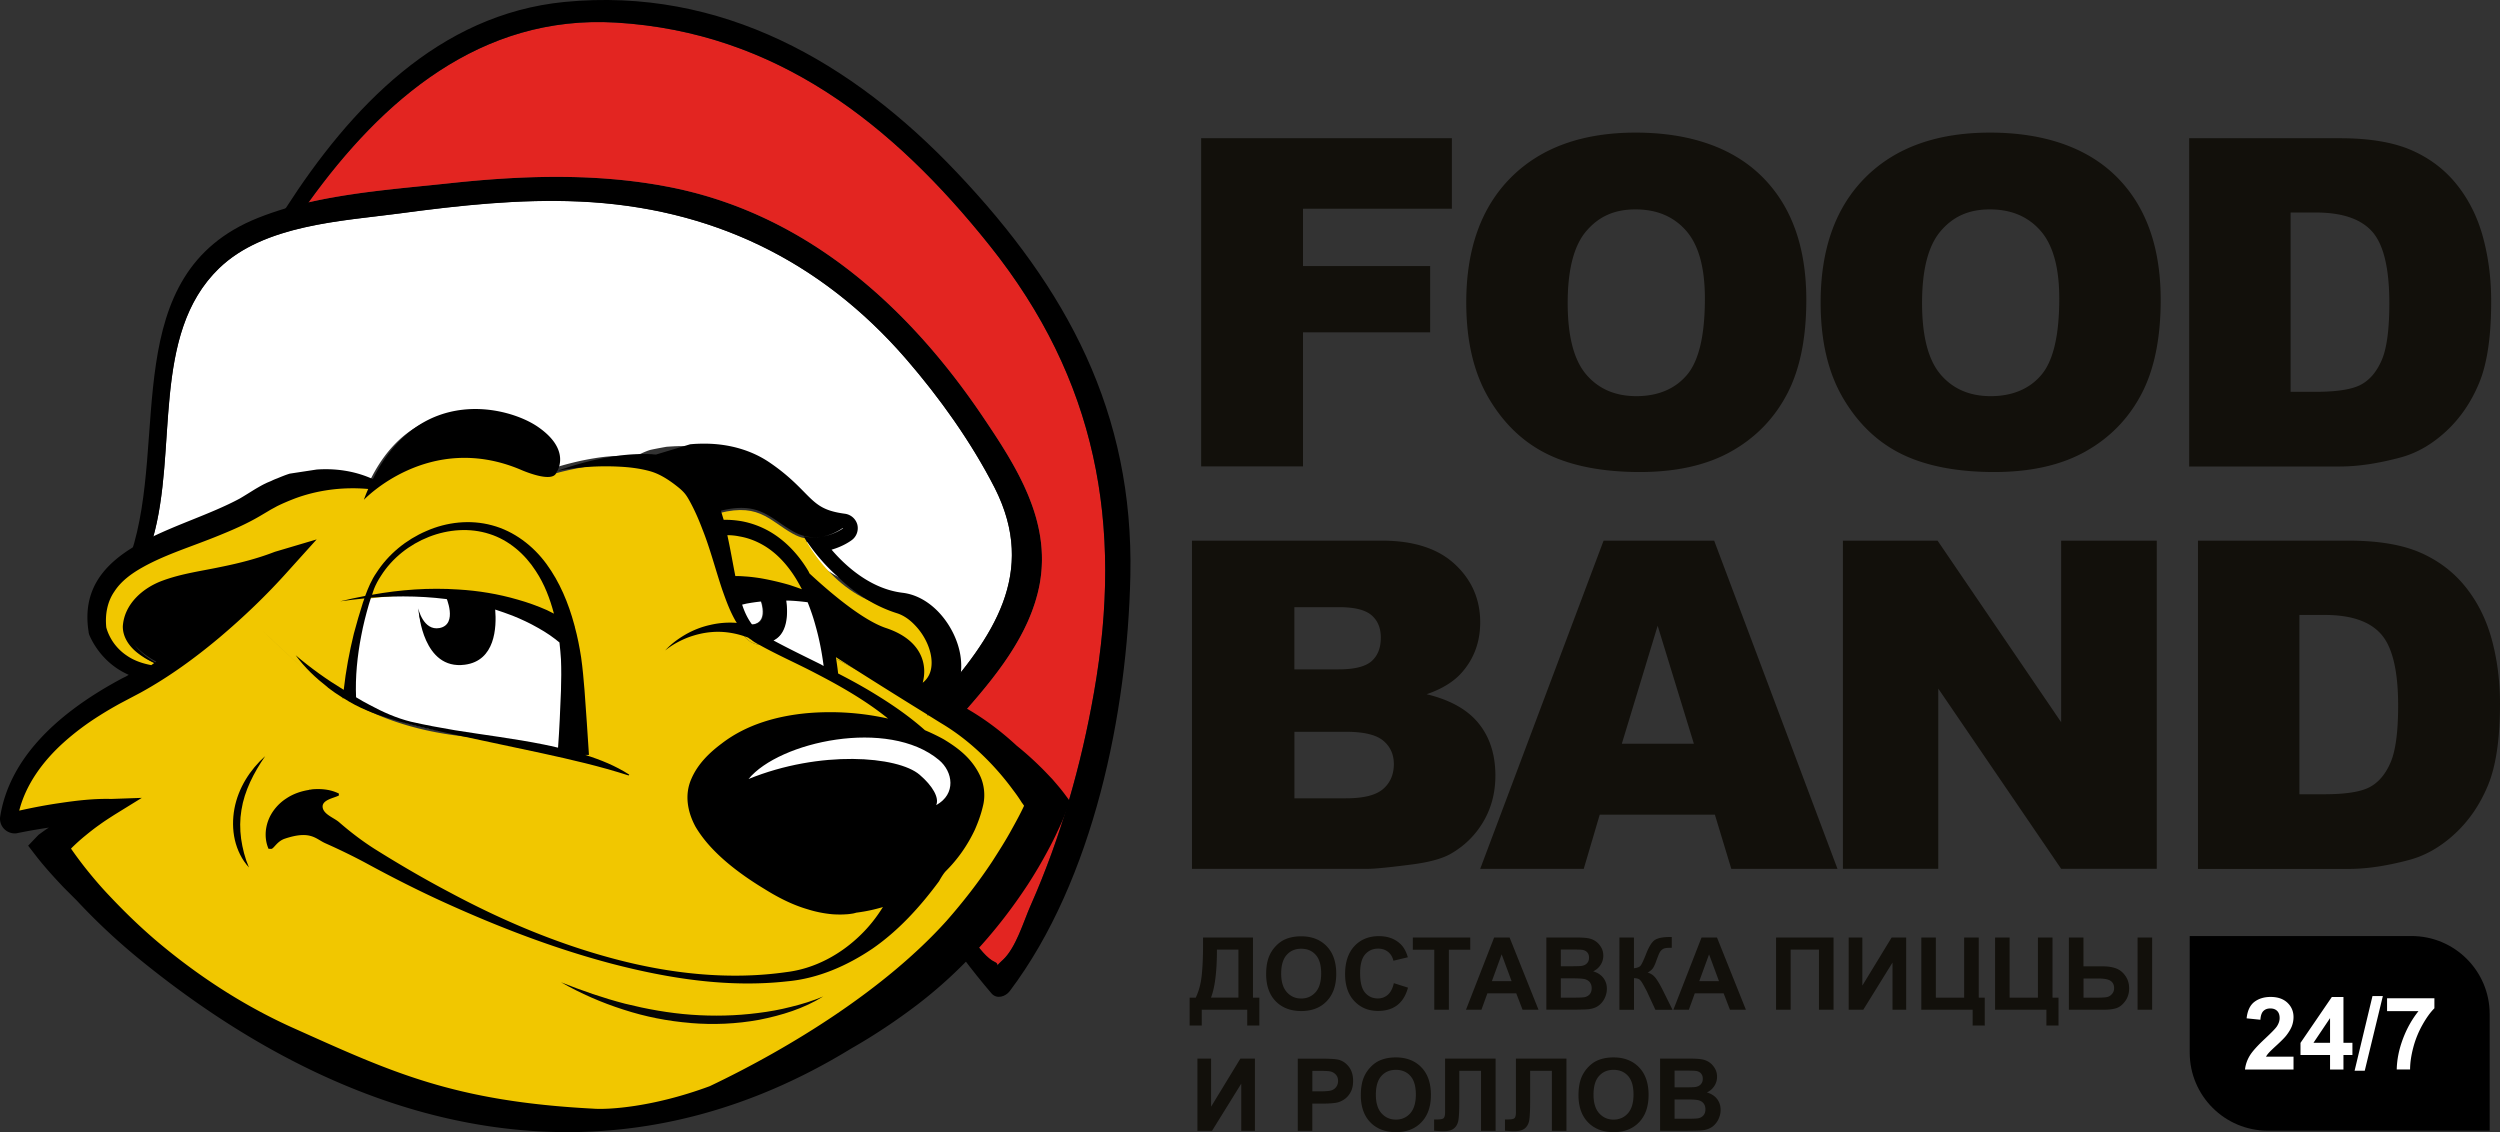 <?xml version="1.0" encoding="UTF-8"?> <svg xmlns="http://www.w3.org/2000/svg" data-name="Layer 1" id="Layer_1" viewBox="0 0 462.64 209.5"><rect x="0" y="0" width="462.64" height="209.5" fill="#333333" stroke="none"/><defs><style>.cls-1,.cls-2{fill:#fff}.cls-2,.cls-4,.cls-5{fill-rule:evenodd}.cls-4{fill:#f1c700}.cls-6{fill:#12100b}</style></defs><path class="cls-6" d="M222.28 25.58h46.4v13.05h-27.55v10.61h23.53V61.5h-23.53v24.81h-18.85V25.58ZM271.34 55.99c0-9.91 2.76-17.63 8.29-23.16 5.52-5.52 13.21-8.29 23.07-8.29s17.9 2.71 23.37 8.14c5.47 5.43 8.2 13.03 8.2 22.81 0 7.1-1.19 12.92-3.58 17.46-2.39 4.54-5.84 8.08-10.36 10.61-4.52 2.53-10.14 3.79-16.88 3.79s-12.52-1.09-17.01-3.27c-4.49-2.18-8.13-5.63-10.92-10.36-2.79-4.72-4.18-10.63-4.18-17.73Zm18.77.08c0 6.13 1.14 10.54 3.42 13.22 2.28 2.68 5.38 4.02 9.3 4.02s7.15-1.31 9.36-3.94c2.21-2.62 3.31-7.33 3.31-14.13 0-5.72-1.15-9.89-3.46-12.53-2.31-2.64-5.43-3.96-9.38-3.96s-6.82 1.34-9.11 4.02c-2.29 2.68-3.44 7.11-3.44 13.3ZM336.92 55.99c0-9.91 2.76-17.63 8.29-23.16 5.52-5.52 13.21-8.29 23.07-8.29s17.9 2.71 23.37 8.14c5.47 5.43 8.2 13.03 8.2 22.81 0 7.1-1.19 12.92-3.58 17.46-2.39 4.54-5.84 8.08-10.36 10.61-4.52 2.53-10.14 3.79-16.88 3.79s-12.52-1.09-17.01-3.27c-4.49-2.18-8.13-5.63-10.92-10.36-2.79-4.72-4.18-10.63-4.18-17.73Zm18.77.08c0 6.13 1.14 10.54 3.42 13.22 2.28 2.68 5.38 4.02 9.3 4.02s7.15-1.31 9.36-3.94c2.21-2.62 3.31-7.33 3.31-14.13 0-5.72-1.15-9.89-3.46-12.53-2.31-2.64-5.43-3.96-9.38-3.96s-6.82 1.34-9.11 4.02c-2.29 2.68-3.44 7.11-3.44 13.3ZM405.12 25.58H433c5.5 0 9.94.75 13.32 2.24 3.38 1.49 6.18 3.63 8.39 6.42 2.21 2.79 3.81 6.03 4.81 9.74.99 3.7 1.49 7.62 1.49 11.77 0 6.49-.74 11.52-2.22 15.1-1.48 3.58-3.53 6.57-6.15 8.99-2.62 2.42-5.44 4.03-8.45 4.83-4.12 1.1-7.84 1.66-11.19 1.66h-27.88V25.58Zm18.77 13.75v33.18h4.6c3.92 0 6.71-.43 8.37-1.3 1.66-.87 2.95-2.39 3.89-4.56.94-2.17 1.41-5.68 1.41-10.54 0-6.43-1.05-10.84-3.15-13.22-2.1-2.38-5.58-3.56-10.44-3.56h-4.68ZM220.61 100.05h35.13c5.86 0 10.35 1.45 13.48 4.35 3.13 2.9 4.7 6.49 4.7 10.77 0 3.59-1.12 6.67-3.36 9.24-1.49 1.71-3.67 3.07-6.55 4.06 4.36 1.05 7.57 2.85 9.63 5.41 2.06 2.55 3.09 5.77 3.09 9.63 0 3.15-.73 5.98-2.2 8.49-1.46 2.51-3.47 4.5-6.01 5.97-1.57.91-3.95 1.57-7.13 1.99-4.23.55-7.03.83-8.41.83h-32.4v-60.73Zm18.93 23.82h8.16c2.93 0 4.96-.5 6.11-1.51 1.15-1.01 1.72-2.46 1.72-4.37 0-1.77-.57-3.15-1.72-4.14-1.15-.99-3.14-1.49-5.99-1.49h-8.29v11.52Zm0 23.86h9.57c3.23 0 5.51-.57 6.84-1.72s1.99-2.69 1.99-4.62c0-1.79-.66-3.24-1.97-4.33-1.31-1.09-3.61-1.64-6.9-1.64h-9.53v12.3ZM317.35 150.76h-21.31l-2.96 10.03h-19.16l22.83-60.73h20.47l22.82 60.73h-19.65l-3.04-10.03Zm-3.89-13.13-6.7-21.83-6.63 21.83h13.34ZM341.04 100.05h17.52l22.87 33.6v-33.6h17.69v60.73h-17.69l-22.74-33.35v33.35h-17.65v-60.73ZM406.75 100.05h27.88c5.5 0 9.94.75 13.32 2.24 3.38 1.49 6.18 3.63 8.39 6.42 2.21 2.79 3.81 6.03 4.81 9.74.99 3.7 1.49 7.62 1.49 11.77 0 6.49-.74 11.52-2.22 15.1-1.48 3.58-3.53 6.57-6.15 8.99-2.62 2.42-5.44 4.03-8.45 4.83-4.12 1.1-7.84 1.66-11.19 1.66h-27.88v-60.73Zm18.77 13.75v33.18h4.6c3.92 0 6.71-.43 8.37-1.3 1.66-.87 2.95-2.39 3.89-4.56.94-2.17 1.41-5.68 1.41-10.54 0-6.43-1.05-10.84-3.15-13.22-2.1-2.38-5.58-3.56-10.44-3.56h-4.68ZM222.63 173.49h9.24v11.13h1.18v5.16h-2.24v-2.92h-8.42v2.92h-2.24v-5.16h1.13c.55-1.14.92-2.47 1.09-3.98s.26-3.42.26-5.73v-1.41Zm2.57 2.24c0 4.06-.37 7.02-1.1 8.88h5.08v-8.88h-3.98ZM234.31 180.26c0-1.36.2-2.51.61-3.43.3-.68.72-1.29 1.25-1.83s1.1-.94 1.73-1.2c.83-.35 1.79-.53 2.88-.53 1.97 0 3.55.61 4.73 1.83 1.18 1.22 1.77 2.92 1.77 5.1s-.59 3.85-1.76 5.07c-1.17 1.22-2.74 1.83-4.71 1.83s-3.57-.61-4.74-1.82-1.76-2.88-1.76-5.01Zm2.78-.09c0 1.51.35 2.66 1.05 3.44.7.78 1.59 1.17 2.66 1.17s1.96-.39 2.65-1.16c.69-.78 1.04-1.94 1.04-3.49s-.34-2.68-1.01-3.43c-.67-.75-1.56-1.13-2.68-1.13s-2.01.38-2.69 1.14c-.68.76-1.02 1.91-1.02 3.45ZM257.94 181.94l2.62.83c-.4 1.46-1.07 2.54-2 3.25-.93.71-2.12 1.06-3.55 1.06-1.78 0-3.23-.61-4.38-1.82-1.14-1.21-1.71-2.87-1.71-4.98 0-2.23.57-3.95 1.72-5.19 1.15-1.23 2.66-1.85 4.53-1.85 1.64 0 2.96.48 3.99 1.45.61.57 1.06 1.39 1.37 2.46l-2.67.64c-.16-.69-.49-1.24-.99-1.64-.5-.4-1.11-.6-1.83-.6-.99 0-1.8.36-2.41 1.07-.62.71-.93 1.86-.93 3.46 0 1.69.3 2.89.91 3.61.61.72 1.4 1.08 2.37 1.08.72 0 1.33-.23 1.85-.68.52-.46.89-1.17 1.11-2.15ZM265.42 186.86v-11.11h-3.97v-2.26h10.63v2.26h-3.96v11.11h-2.7ZM284.7 186.86h-2.94l-1.17-3.04h-5.34l-1.1 3.04h-2.86l5.21-13.37h2.86l5.35 13.37Zm-4.97-5.29-1.84-4.96-1.81 4.96h3.65ZM286.14 173.49h5.35c1.06 0 1.85.04 2.37.13s.98.27 1.4.55c.41.28.75.65 1.03 1.12s.41.99.41 1.56c0 .63-.17 1.2-.51 1.72-.34.52-.79.92-1.37 1.18.81.24 1.44.64 1.88 1.21.44.57.66 1.24.66 2.02 0 .61-.14 1.2-.42 1.77a3.64 3.64 0 0 1-1.16 1.38c-.49.34-1.09.55-1.81.63-.45.05-1.54.08-3.26.09h-4.55v-13.37Zm2.7 2.23v3.09h1.77c1.05 0 1.71-.02 1.96-.05.46-.05.83-.21 1.09-.48.26-.26.4-.61.4-1.04s-.11-.75-.34-1.01c-.23-.26-.57-.42-1.02-.47-.27-.03-1.04-.05-2.31-.05h-1.55Zm0 5.32v3.58h2.5c.97 0 1.59-.03 1.85-.08.4-.07.73-.25.98-.53s.38-.66.38-1.14c0-.4-.1-.74-.29-1.02-.19-.28-.48-.48-.84-.61-.37-.13-1.17-.19-2.39-.19h-2.18ZM299.67 173.49h2.7v5.69c.6-.06 1.01-.22 1.22-.47s.54-.94.99-2.08c.56-1.45 1.12-2.35 1.69-2.7.56-.35 1.46-.53 2.71-.53h.39v2h-.38c-.55 0-.96.06-1.21.2s-.46.35-.62.62c-.16.28-.39.85-.7 1.72-.16.46-.34.85-.53 1.16-.19.31-.53.6-1.02.88.6.17 1.1.51 1.49 1.03.39.52.82 1.25 1.29 2.19l1.82 3.67h-3.17l-1.6-3.46s-.08-.14-.15-.28c-.03-.05-.14-.26-.34-.63-.35-.66-.63-1.07-.85-1.23-.22-.16-.56-.25-1.02-.26v5.86h-2.7V173.5ZM323.08 186.86h-2.94l-1.17-3.04h-5.34l-1.1 3.04h-2.86l5.21-13.37h2.86l5.35 13.37Zm-4.97-5.29-1.84-4.96-1.81 4.96h3.65ZM328.68 173.49h10.63v13.37h-2.7v-11.13h-5.24v11.13h-2.7v-13.37ZM342.11 173.49h2.53v8.9l5.42-8.9h2.69v13.37h-2.53v-8.73l-5.41 8.73h-2.7v-13.37ZM355.54 173.49h2.7v11.13h5.24v-11.13h2.7v11.13h1.11v5.16h-2.24v-2.92h-9.5v-13.37ZM369.19 173.49h2.7v11.13h5.24v-11.13h2.7v11.13h1.11v5.16h-2.24v-2.92h-9.5v-13.37ZM382.86 173.49h2.7v5.34h3.61c.95 0 1.76.13 2.45.39.68.26 1.25.72 1.71 1.39s.68 1.43.68 2.29c0 .91-.24 1.69-.71 2.34-.47.65-1 1.09-1.58 1.3-.58.21-1.43.32-2.55.32h-6.31v-13.37Zm2.7 11.13h2.64c.84 0 1.42-.04 1.76-.12.33-.08.63-.27.88-.56.26-.29.39-.65.39-1.07 0-.6-.21-1.04-.63-1.34-.42-.3-1.18-.45-2.28-.45h-2.75v3.54Zm10.01-11.13h2.7v13.37h-2.7v-13.37ZM221.59 195.9h2.53v8.9l5.42-8.9h2.69v13.37h-2.53v-8.73l-5.41 8.73h-2.7V195.9ZM240.16 209.28v-13.37h4.33c1.64 0 2.71.07 3.21.2.77.2 1.41.64 1.92 1.31.52.67.78 1.54.78 2.6 0 .82-.15 1.51-.45 2.07s-.68 1-1.14 1.32-.93.53-1.4.63c-.64.13-1.58.19-2.8.19h-1.76v5.04h-2.7Zm2.7-11.11v3.79h1.48c1.06 0 1.78-.07 2.13-.21.36-.14.64-.36.84-.66.2-.3.31-.64.31-1.04 0-.49-.14-.89-.43-1.2s-.65-.51-1.09-.59c-.32-.06-.97-.09-1.94-.09h-1.3ZM251.83 202.67c0-1.36.2-2.51.61-3.43.3-.68.72-1.29 1.25-1.83s1.1-.94 1.73-1.2c.83-.35 1.79-.53 2.88-.53 1.97 0 3.55.61 4.73 1.83 1.18 1.22 1.77 2.92 1.77 5.1s-.59 3.85-1.76 5.07c-1.17 1.22-2.74 1.83-4.71 1.83s-3.57-.61-4.74-1.82c-1.17-1.21-1.76-2.88-1.76-5.01Zm2.78-.09c0 1.51.35 2.66 1.05 3.44.7.78 1.59 1.17 2.66 1.17s1.96-.39 2.65-1.16c.69-.78 1.04-1.94 1.04-3.49s-.34-2.68-1.01-3.43c-.67-.75-1.56-1.13-2.68-1.13s-2.01.38-2.69 1.14c-.68.76-1.02 1.91-1.02 3.45ZM267.4 195.9h9.37v13.37h-2.7v-11.11h-4.02v5.71c0 1.64-.06 2.78-.16 3.42-.11.65-.38 1.15-.8 1.51-.42.36-1.08.54-1.98.54-.32 0-.89-.03-1.72-.09v-2.09h.6c.57 0 .95-.07 1.14-.22.19-.15.29-.53.29-1.12v-9.93ZM280.51 195.9h9.37v13.37h-2.7v-11.11h-4.02v5.71c0 1.64-.06 2.78-.16 3.42-.11.65-.38 1.15-.8 1.51-.42.36-1.08.54-1.98.54-.32 0-.89-.03-1.72-.09v-2.09h.6c.57 0 .95-.07 1.14-.22.19-.15.29-.53.29-1.12v-9.93ZM292.11 202.67c0-1.36.2-2.51.61-3.43.3-.68.72-1.29 1.25-1.83s1.1-.94 1.73-1.2c.83-.35 1.79-.53 2.88-.53 1.97 0 3.55.61 4.73 1.83 1.18 1.22 1.77 2.92 1.77 5.1s-.59 3.85-1.76 5.07c-1.17 1.22-2.74 1.83-4.71 1.83s-3.57-.61-4.74-1.82c-1.17-1.21-1.76-2.88-1.76-5.01Zm2.78-.09c0 1.51.35 2.66 1.05 3.44.7.78 1.59 1.17 2.66 1.17s1.96-.39 2.65-1.16c.69-.78 1.04-1.94 1.04-3.49s-.34-2.68-1.01-3.43c-.67-.75-1.56-1.13-2.68-1.13s-2.01.38-2.69 1.14c-.68.76-1.02 1.91-1.02 3.45ZM307.19 195.9h5.35c1.06 0 1.85.04 2.37.13s.98.27 1.4.55c.41.28.75.65 1.03 1.12s.41.99.41 1.56c0 .63-.17 1.2-.51 1.72-.34.52-.79.92-1.37 1.18.81.24 1.44.64 1.88 1.21.44.57.66 1.24.66 2.02 0 .61-.14 1.2-.42 1.77a3.64 3.64 0 0 1-1.16 1.38c-.49.34-1.09.55-1.81.63-.45.05-1.54.08-3.26.09h-4.55v-13.37Zm2.7 2.23v3.09h1.77c1.05 0 1.71-.02 1.96-.05.46-.05.83-.21 1.09-.48.26-.26.4-.61.4-1.04s-.11-.75-.34-1.01c-.23-.26-.57-.42-1.02-.47-.27-.03-1.04-.05-2.31-.05h-1.55Zm0 5.32v3.58h2.5c.97 0 1.59-.03 1.85-.08.4-.07.73-.25.98-.53s.38-.66.38-1.14c0-.4-.1-.74-.29-1.02-.19-.28-.48-.48-.84-.61-.37-.13-1.17-.19-2.39-.19h-2.18Z"></path><path d="M405.22 173.22h41.06c7.98 0 14.45 6.48 14.45 14.45v21.57h-41.06c-7.98 0-14.45-6.48-14.45-14.45v-21.57Z"></path><path class="cls-1" d="M424.43 195.54v2.38h-8.98c.1-.9.39-1.75.88-2.56s1.45-1.87 2.88-3.2c1.15-1.08 1.86-1.81 2.12-2.19.35-.53.53-1.05.53-1.57 0-.57-.15-1.01-.46-1.32-.31-.31-.73-.46-1.27-.46s-.96.16-1.28.48c-.32.32-.5.86-.55 1.61l-2.55-.26c.15-1.41.63-2.42 1.43-3.04.8-.61 1.81-.92 3.01-.92 1.32 0 2.36.36 3.11 1.07s1.13 1.6 1.13 2.65c0 .6-.11 1.17-.32 1.72-.22.54-.56 1.11-1.03 1.71-.31.4-.87.96-1.68 1.71-.81.74-1.32 1.23-1.54 1.48-.22.24-.39.48-.52.71h5.09ZM431.19 197.92v-2.69h-5.47v-2.24l5.8-8.49h2.15v8.48h1.66v2.25h-1.66v2.69h-2.48Zm0-4.94v-4.57l-3.07 4.57h3.07ZM435.73 198.15l3.31-13.82h1.92l-3.35 13.82h-1.89ZM441.74 187.11v-2.38h8.76v1.86c-.72.71-1.46 1.73-2.21 3.06a17.77 17.77 0 0 0-1.71 4.24c-.39 1.5-.58 2.84-.58 4.02h-2.47c.04-1.85.42-3.73 1.14-5.65.72-1.92 1.68-3.64 2.89-5.15h-5.83ZM173.4 129.67c-1.11-.72-2.27-1.41-3.52-2.05-.47-.25-.97-.5-1.47-.75 1.63-2.08 2.27-4.76 1.77-7.73-.78-4.82-4.71-10.13-9.94-10.77-5.45-.66-9.77-4.54-12.32-7.5 1.97-.55 3.29-1.47 3.49-1.61.83-.61 1.22-1.69.97-2.69-.28-1.02-1.11-1.77-2.13-1.91-3.85-.5-4.96-1.61-7.12-3.79-1.36-1.36-3.02-3.05-5.7-4.93-3.18-2.22-7.17-3.38-11.49-3.38-.91 0-1.74.06-2.49.11-.11 0-1.91.33-2.85.53-1 .19-3.05 1.27-3.05 1.27-.22-.03-.44-.06-.64-.06-1.97-.11-3.88-.03-5.76.22-3.68.5-7.23 1.44-10.66 2.63.47-.86 1.74-4.13-3.41-7.67-5.04-3.43-20.24-7.37-28.49 9.08-3.05-1.41-8.86-2.82-16.61-.11-.33.11-.64.28-.97.42-.03.03-.08.03-.11.06-.3.14-.58.25-.86.39-.61.28-1.19.61-1.74.94l-.86.53-.75.47c-.36.22-.75.44-1.14.66-2.55 1.38-5.48 2.58-8.36 3.74-3.02 1.22-6.17 2.49-8.97 4.07 4.79-16.47-.39-37.91 12.32-50.2 8.33-8.06 22.65-8.72 33.48-10.16 10.96-1.47 22.12-2.69 33.23-2.19 24.2 1.08 44.52 10.8 60.39 29.1 6.23 7.2 12.07 15.37 16.42 23.87 8.03 15.84-.44 27.77-10.66 39.4Z"></path><path d="M192.43 107.96c-1.77 9.66-8.47 17.58-14.84 24.78-.33.36-.64.69-.94 1.05-2.22 2.49-5.84-1.16-3.66-3.65.14-.17.28-.3.42-.47 10.22-11.63 18.69-23.56 10.66-39.4-4.35-8.5-10.19-16.67-16.42-23.87-15.87-18.3-36.19-28.02-60.39-29.1-11.1-.5-22.26.72-33.23 2.19-10.83 1.44-25.14 2.1-33.48 10.16-12.71 12.29-7.53 33.73-12.32 50.2-.53 1.77-1.16 3.49-1.94 5.12-.69 1.41-3.07.39-2.55-1.05.17-.47.33-.91.47-1.38 7.09-21.32-2.52-51.83 23.54-62.22 1.66-.66 3.38-1.25 5.12-1.77 1.38-.42 2.8-.78 4.24-1.11 8.58-1.97 17.75-2.63 26.19-3.54 13.6-1.47 27.47-1.91 40.92.78 24.89 4.98 43.78 21.85 57.65 42.42 6.26 9.28 12.63 19.22 10.55 30.87Z"></path><path d="M202.45 128.12c-2.35 13.46-6.17 26.89-11.71 39.4-1.33 2.99-2.74 7.92-5.18 10.13-.47.42-.78.75-1 1 .06-.19-.03-.44-.42-.61-2.8-1.25-6.09-7.39-8.25-11.16a79.48 79.48 0 0 0 5.93-8.06c1.27-1.97 2.46-3.99 3.6-6.06.55-1.02 1.08-2.08 1.58-3.16.53-1.08.97-2.1 1.47-3.35l.66-1.88-1-1.3c-.72-.97-1.36-1.69-2.08-2.49a49.471 49.471 0 0 0-6.12-5.78c-.75-.69-1.52-1.38-2.35-2.05 6.37-7.2 13.07-15.12 14.84-24.78 2.08-11.66-4.29-21.6-10.55-30.87-13.87-20.57-32.76-37.44-57.65-42.42-13.46-2.69-27.33-2.24-40.92-.78-8.45.91-17.61 1.58-26.19 3.54 13.65-18.97 31.84-34.75 56.9-33.26 29.63 1.77 51.17 18.75 69.14 41.26 19.77 24.75 24.78 51.47 19.3 82.68Z" style="fill:#e32521"></path><path d="M209.18 106.55c-.53 25.17-6.76 56.24-22.32 76.86-.75 1-2.38 1.58-3.38.42-3.77-4.4-7.14-8.97-10.36-13.76-.69-1.02-1.38-2.08-2.08-3.13-1.47-2.27 2.13-4.35 3.6-2.1.36.53.78 1.25 1.25 2.05 2.16 3.77 5.45 9.91 8.25 11.16.39.17.47.42.42.61.22-.25.53-.58 1-1 2.44-2.22 3.85-7.14 5.18-10.13 5.54-12.52 9.36-25.94 11.71-39.4 5.48-31.21.47-57.93-19.3-82.68-17.97-22.52-39.51-39.49-69.14-41.27-25.06-1.5-43.25 14.29-56.9 33.25-1 1.36-1.94 2.74-2.88 4.13-.97 1.44-3.32.11-2.38-1.41.33-.53.66-1.08 1.02-1.61C64.84 19.94 81.12 2.66 104.46.36c29.05-2.82 53.25 11.13 72.57 31.51 20.46 21.57 32.78 44.47 32.15 74.68Z"></path><path class="cls-4" d="M175.61 132.93c-1.77-.91-3.54-1.82-5.27-2.75-9.05-4.7-16.84-8.9-17.11-9.07.22 1.38.43 2.86.61 4.36-4.68-2.47-9.07-4.48-12.16-6.17-5.22.69-5.77-6.6-5.77-6.6s.38 1.72 1.43 2.66c-.91-1.52-1.59-3.39-2.18-5.47-1.05-3.53-1.83-7.64-3.08-11.67-.75-2.34-1.64-4.66-2.82-6.84-1.19-2.16-3.08-3.56-5.4-4.43-8.19-3.1-20.96.63-20.96.63-1.24-1.02-2.55-1.87-3.98-2.46-1.82-.8-3.68-1.39-5.55-1.7-.89-.15-1.74-.27-2.6-.35-.31-.01-.63-.06-.94-.06-7.7-.35-15.14 2.75-20.62 7.03a.94.94 0 0 0-.08.09s-5.54-2.05-12.97-.33c-2.72.6-5.72 1.78-8.77 3.73-11.36 7.27-31.13 8.87-28.85 23.16 0 0 2.61 7.4 12.15 6.96 0 0-11.02-3.78-6.23-10.61 4.76-6.79 14.53-4.29 27.01-8.38 0 0-9.07 10.82-20.78 18.99-2.3 1.58-4.71 3.08-7.17 4.41-14.97 7.95-20.2 16.57-21.35 23.62 0 0 11.09-2.39 18.24-1.85 0 0-6.81 3.04-11.26 7.31 0 0 24 35.9 77.9 45.93l-.03.18c10.93 4.04 18.28 4.12 38.3 2.08 11.92-5.96 26.04-9.23 42.46-22.3 18.42-14.65 25.89-33.73 25.89-33.73s-6.81-10.56-18.05-16.35Zm-127.1-16.25c4.42 4.07 9.09 8.89 15.68 12.74-6.58-3.85-11.26-8.65-15.68-12.74Zm57.48 23.33c-4.97-1.51-11.29-2.96-18.42-3.56-9.93-.86-17.21-3.45-23.03-6.81 0-.15 0-8.65 3.49-18.82.06-.25.15-.48.22-.71 5.14-14.42 31.07-21.01 36.65 7.78.27 1.27.48 2.6.64 4.02.5 4.46.46 17.09.46 18.11Zm73.37 9.14c-1.83 6.01-5.46 10.01-9.18 12.63-5.84 4.1-11.94 4.89-11.94 4.89s-5.11 2.04-13.97-2.39c-8.86-4.42-25.56-15-9.55-26.25 9.89-6.91 26.01-5.56 36-.72v.02c6.18 2.99 10.01 7.31 8.64 11.82Z"></path><ellipse cx="83.41" cy="115.32" rx="7.68" ry="5.56"></ellipse><path class="cls-4" d="M166.2 112.61c6.91.84 12.7 13.46 4.11 17.57-9.03-4.7-16.81-8.9-17.09-9.07h-.01c-.65-3.94-1.62-7.24-2.73-9.95-6.37-15.85-18.4-12.94-18.4-12.94-.75-2.34-1.64-4.7-2.82-6.84-1.19-2.16-3.08-3.56-5.4-4.43 0 0 .01-.45.08-1.28l.3.04c4.29 1.2 7.31 9.7 7.31 9.7 8.7-2.82 10.56.8 15.19 3.37.74.41 1.47.7 2.21.83.14.34 5.87 11.63 17.25 13.01Z"></path><path class="cls-2" d="M153.23 120.68c.22 1.35.43 2.86.61 4.36-4.68-2.47-9.1-4.48-12.16-6.17 5.23-.68 3.63-8.27 3.63-8.27l-4.86-.3s2.07 4.62-.99 5.22c-.91.19-1.62-.12-2.12-.6-.91-1.53-1.59-3.38-2.18-5.46 0 0 6.17-1.3 15.32 1.28 1.11 2.69 2.08 6 2.73 9.94h.01Z"></path><path class="cls-4" d="M141.68 119.29c-5.22.69-5.77-6.6-5.77-6.6s.38 1.72 1.43 2.65c.78 1.34 1.72 2.42 2.94 3.16.41.25.9.51 1.4.79ZM150.49 111.16c-9.14-2.57-15.32-1.28-15.32-1.28-1.05-3.53-1.83-7.64-3.08-11.67 0 0 12.03-2.91 18.4 12.94Z"></path><path class="cls-2" d="M83.84 119.96c5.89-.75 4.08-9.26 4.08-9.26l-5.43-.35s2.33 5.16-1.13 5.87c-3.04.59-3.97-3.65-3.97-3.65s.58 8.17 6.46 7.4Zm21.69 1.51c.5 4.46.46 17.09.46 18.11-4.97-1.51-11.29-2.96-18.42-3.56-9.94-.86-17.21-3.47-23.03-6.81 0-.15 0-8.65 3.49-18.82 25.04-3.35 36.87 7.07 36.87 7.07.27 1.27.48 2.6.64 4.02Z"></path><path class="cls-5" d="M90.77 82.63c.87.08 1.72.18 2.6.35-.89-.15-1.74-.27-2.6-.35Z"></path><path class="cls-4" d="M68.25 110.1c5.14-14.42 31.07-21.01 36.65 7.78 0 0-11.83-10.42-36.87-7.07.06-.25.15-.48.22-.71Z"></path><path class="cls-5" d="M53.62 87.65c-.81.25-1.58.57-2.35.89-.36.13-.71.28-1.07.46-.04.01-.07.04-.12.05-.32.14-.63.25-.91.4-.66.3-1.26.67-1.86 1.01-.98.6-1.95 1.22-2.94 1.8-2.73 1.47-5.88 2.74-8.94 3.97-9.84 3.97-20.98 8.48-19.03 20.71 0 .16.06.33.1.5.13.25 1.92 5.08 7.32 7.44-.34.22-.66.4-1.02.55C9.26 132.61 1.63 141.24.04 151.07c-.15.86.15 1.78.79 2.39.51.49 1.2.77 1.91.77.18 0 .39-.02.58-.08.04 0 2.47-.52 5.73-1-.66.41-1.28.88-1.92 1.34l-1.92 2.01 1.48 1.92c1.67 2.14 3.27 3.87 4.98 5.69.84.85 1.68 1.68 2.52 2.52 3.08 3.31 7.23 7.37 12.56 11.64 40.35 32.47 86.69 42.76 130.73 15.79 4.3-2.45 8.47-5.23 12.4-8.23 4.02-3.09 7.71-6.5 11.11-10.23 3.38-3.7 6.44-7.68 9.19-11.87a86.15 86.15 0 0 0 3.82-6.49c.6-1.12 1.18-2.24 1.7-3.4.56-1.17 1.05-2.22 1.57-3.61l.71-1.99-1.04-1.4c-.79-1.04-1.48-1.81-2.22-2.68-.77-.79-1.51-1.61-2.31-2.37a56.81 56.81 0 0 0-4.27-3.8c-2.91-2.7-6.53-5.49-10.73-7.68-.52-.26-1.05-.54-1.6-.82 1.74-2.2 2.42-5.07 1.91-8.25-.83-5.12-5.06-10.85-10.66-11.54-5.83-.69-10.46-4.81-13.17-7.98 2.12-.6 3.51-1.6 3.72-1.76.89-.64 1.31-1.78 1.05-2.86a2.761 2.761 0 0 0-2.31-2.03c-4.12-.55-5.28-1.72-7.61-4.09-1.42-1.44-3.2-3.24-6.1-5.24-3.39-2.38-7.66-3.64-12.29-3.64-.99 0-1.86.04-2.64.12l-6.32 1.9c-.26-.02-.48-.02-.71-.06-2.1-.1-4.13 0-6.14.26-3.94.51-7.73 1.52-11.38 2.81 3.82-.71 7.67-.97 11.46-.77 1.9.09 3.81.33 5.6.82 1.77.48 3.29 1.48 4.51 2.38.61.47 1.18.9 1.68 1.42.51.52.85 1.07 1.31 1.92.86 1.58 1.6 3.28 2.27 5.05 1.4 3.5 2.37 7.3 3.64 11.1.67 1.89 1.35 3.82 2.37 5.64.1.22.25.38.34.58-1.64-.13-3.3 0-4.87.37-1.62.35-3.17.96-4.59 1.77-1.41.82-2.73 1.79-3.79 2.97 1.22-1 2.63-1.77 4.07-2.35 1.48-.57 2.98-.93 4.52-1.06 2.33-.2 4.64.21 6.76 1.02.2.15.38.28.58.39.01.02.03.05.05.05.45.37.96.64 1.36.85 3.52 1.97 7.1 3.52 10.56 5.34 4.68 2.42 9.32 5.09 13.36 8.36a49.257 49.257 0 0 0-14.81-1.02c-5.66.5-11.38 2.09-15.97 5.62-2.28 1.7-4.45 3.79-5.64 6.58-1.29 2.93-.7 6.1.78 8.83 1.53 2.58 3.58 4.7 5.78 6.58 2.2 1.86 4.56 3.48 7.01 4.96 2.38 1.49 5.07 2.9 8 3.75 1.46.46 3 .77 4.57.91.77.05 1.6.07 2.44.01.41-.01.84-.07 1.27-.14.3-.04.5-.13.82-.19h.05c1.71-.23 3.05-.53 4.56-.96.05-.03.1-.03.18-.06-1.14 1.84-2.49 3.57-4.06 5.1-3.69 3.64-8.54 6.31-13.79 6.94-10.67 1.53-21.66.29-32.1-2.51-10.49-2.8-20.58-7.08-30.1-12.18-4.82-2.54-9.49-5.26-14.09-8.15-2.28-1.46-4.42-3.09-6.51-4.91-.84-.74-2.62-1.34-2.98-2.51-.47-1.6 2.03-1.92 2.95-2.42v-.36c-1.52-.76-3.21-.92-4.87-.79-.21.03-.38.06-.58.1 0 0-.01-.05-.03-.07l-.06.09c-1.41.22-2.88.7-4.19 1.58-1.48.95-2.75 2.44-3.37 4.16-.61 1.71-.61 3.54.08 5.15l.49.02c.47.03 1.05-1.41 2.56-1.9 4.81-1.6 5.7.1 7.54.89 2.5 1.11 5.01 2.33 7.42 3.62 4.81 2.62 9.69 5.1 14.67 7.36 10 4.54 20.23 8.47 30.81 11.27 10.53 2.74 21.57 4.5 32.58 3.26 5.63-.52 10.99-2.86 15.71-6.05 4.73-3.27 8.74-7.64 12.31-12.47 0 0 .71-1.33 1.28-1.9 2.22-2.21 4.01-4.8 5.33-7.6.62-1.41 1.15-2.85 1.51-4.41.48-1.86.24-3.96-.52-5.58-1.55-3.32-4.19-5.22-6.72-6.76-1.16-.64-2.31-1.19-3.49-1.69-2.78-2.47-5.8-4.57-8.9-6.48-2.33-1.45-4.73-2.77-7.17-4.02-.11-1.01-.26-2.03-.41-3.02 5.59 3.57 11.22 7.11 16.88 10.6l.1.2s.09-.03.12-.05c.89.54 1.82 1.14 2.72 1.68 3.43 2.09 6.44 4.66 9.16 7.56 1.34 1.44 2.62 2.97 3.78 4.56.6.78 1.16 1.58 1.68 2.42.15.17.25.34.38.53-.68 1.47-1.51 2.98-2.3 4.4-1.1 2.02-2.35 3.97-3.6 5.92-2.54 3.84-5.38 7.49-8.43 10.96C163.84 183 146.47 193.8 131.35 201c-10.64 3.95-18.99 4.38-21.63 4.16-25.77-1.35-37.27-6.77-55.15-14.79-8.64-3.84-16.67-8.94-23.97-14.89-3.66-2.97-7.06-6.21-10.28-9.63-1.61-1.68-3.14-3.48-4.57-5.28a72.93 72.93 0 0 1-2.61-3.53c.83-.84 1.74-1.66 2.69-2.43.84-.69 1.69-1.36 2.59-1.99.89-.65 1.82-1.24 2.72-1.82l5.1-3.15-5.65.2c-3.23-.08-6.34.29-9.39.74-2.59.37-5.13.86-7.64 1.42 1.24-4.88 4.4-9.16 8.19-12.58 2.09-1.88 4.35-3.56 6.75-5.06 1.2-.76 2.44-1.48 3.67-2.16l3.84-2.03c5.22-2.87 10.03-6.37 14.53-10.14 4.5-3.8 8.75-7.85 12.75-12.33l5.31-5.89-7.75 2.3c-3.22 1.25-6.59 2.11-10.07 2.81-3.52.75-7.14 1.2-10.75 2.54-3.55 1.31-7.01 4.26-7.3 8.4-.04 2.09 1.27 3.81 2.67 4.92.98.77 2.03 1.4 3.16 1.89-.19.14-.38.27-.56.41-1.65-.31-3.22-.85-4.54-1.77a9.413 9.413 0 0 1-2.43-2.36c-.62-.87-1.12-1.93-1.36-2.85-.25-2.41.2-4.77 1.48-6.62 1.22-1.91 3.14-3.34 5.3-4.54 4.31-2.41 9.29-3.88 14.2-5.91 2.46-1 4.94-2.07 7.38-3.5l1.66-.98c.48-.3 1.04-.58 1.57-.88 1.07-.53 2.17-.99 3.28-1.42 4.23-1.58 8.93-2.19 13.6-1.77-.28.63-.56 1.3-.8 2 0 0 12.02-12.72 28.97-5.59 0 0 6.06 2.73 6.68.48 0 0 .05-.07.11-.21h.04c.5-.95 1.86-4.44-3.63-8.2-5.38-3.7-21.68-7.9-30.51 9.69-3.26-1.49-6.86-2.02-10.39-1.77m77.47 19.72c-.49-2.48-.92-5.03-1.48-7.57.74 0 1.48.07 2.19.22 1.47.24 2.89.76 4.18 1.47 2.6 1.42 4.72 3.73 6.35 6.39.37.61.73 1.27 1.08 1.93-.77-.29-1.52-.54-2.29-.8-1.78-.51-3.59-.94-5.45-1.26-.95-.14-1.91-.27-2.87-.32-.59-.05-1.12-.07-1.69-.07Zm3.48 8.96h.02c-.13.01-.26.02-.39.02-.81-1.07-1.41-2.33-1.85-3.7.24-.06.48-.1.71-.17.8-.15 1.63-.28 2.46-.37.15-.03.29-.03.41-.03.43 1.38.83 3.8-1.36 4.24Zm12.32 7.37c-2.92-1.45-5.91-2.89-8.74-4.42 2.97-1.43 2.58-5.9 2.36-7.38h.13c1.27.02 2.55.15 3.83.31.55 1.37 1.06 2.85 1.46 4.34.69 2.42 1.17 4.92 1.5 7.45-.18-.08-.35-.2-.54-.3Zm18.87 3.42c.95-3.46-.25-7.98-6.83-10.15-4.37-1.48-10.46-6.69-14.1-10.07-.08-.14-.14-.28-.2-.41-1.75-2.96-4.18-5.65-7.28-7.42a16.5 16.5 0 0 0-5.01-1.84c-1.16-.2-2.25-.3-3.4-.27-.19-.54-.33-1.09-.52-1.69 7.23-1.8 9.15 1.48 13.45 3.87 4.12 2.31 7.85.21 9.03-.63.05 0 .09.01.15.01 0 0-2.29 1.68-5.4 1.68-.64 0-1.26-.05-1.93-.21l-.02-.04s2.27 3.95 6.35 7.53c1.95 1.91 4.14 3.57 6.56 4.9 1.39.75 2.95 1.42 4.44 1.88 1.22.4 2.3 1.18 3.23 2.15 1.85 1.89 3.1 4.54 3.13 6.91.02 1.72-.58 2.95-1.65 3.79ZM25.8 120.37c-.39-.36-.69-.78-.97-1.21.06.08.12.15.18.22l.01.05c1.07 1.3 2.62 2.32 3.9 3.01-.05.05-.11.08-.18.13-1.05-.63-2.07-1.33-2.94-2.2ZM24.22 118.08l-.09-.15.09.15Z"></path><path class="cls-5" d="m103.14 87.14.04-.01-.04.02v-.01zM49.07 139.93c-2.79 2.5-4.97 5.88-5.69 9.72-.35 1.9-.35 3.9.08 5.78.44 1.89 1.31 3.69 2.61 5.1-.75-1.74-1.19-3.51-1.45-5.31-.24-1.77-.24-3.57.06-5.33.56-3.56 2.27-6.88 4.39-9.96ZM66.86 117.59c.36-1.93.85-3.84 1.4-5.74.14-.41.24-.81.39-1.24 5.32-.42 10.69-.31 15.88.53.63 1.82 1.8 6.21-1.8 6.94-3.99.79-5.22-4.8-5.22-4.8s.76 10.75 8.5 9.73c5.65-.73 5.9-6.92 5.63-10.21 1.08.37 2.16.72 3.2 1.13 1.63.65 3.24 1.41 4.72 2.26.77.43 1.49.87 2.19 1.35.63.44 1.31.96 1.78 1.35.12 1.06.21 2.08.28 3.14.08 1.82.06 3.83 0 5.8-.14 3.5-.28 7.02-.54 10.53-.87-.21-1.76-.41-2.62-.58-5.49-1.11-10.99-1.76-16.48-2.65-2.73-.46-5.45-.96-8.15-1.58-2.68-.67-5.22-1.8-7.63-3.11-.85-.43-1.68-.91-2.5-1.41-.16-3.75.23-7.67.97-11.45Zm2.32-8.5c-.11.29-.22.62-.33.97 5.24-.94 10.59-1.33 15.94-.97 3.73.22 7.41.82 11.04 1.88 1.82.51 3.63 1.16 5.37 1.93.44.2.88.46 1.31.66-.74-2.79-1.76-5.48-3.35-7.88-2.01-3.14-5-5.74-8.59-6.87-7.25-2.33-15.92 1.2-20.05 7.72-.54.81-.99 1.65-1.35 2.56Zm-8.53 18.13c.88.68 1.8 1.31 2.75 1.9v.1h.2c1.36.88 2.8 1.63 4.3 2.25 2.59 1.11 5.34 1.87 8.01 2.58 2.71.7 5.43 1.29 8.15 1.88l16.27 3.47c5.4 1.18 10.73 2.4 16.01 4.11l.11-.16c-2.56-1.64-5.32-2.76-8.17-3.65h.71c-.28-4.02-.5-7.96-.82-11.97-.17-2-.33-3.99-.63-6.09-.3-1.93-.67-3.83-1.19-5.72l.04-.05s-.04-.03-.06-.04c-.01-.08-.04-.16-.06-.24-1.07-3.96-2.68-7.86-5.14-11.22-2.46-3.37-6.01-6.08-10.08-7.16-4.05-1.1-8.39-.6-12.13 1.05-3.75 1.6-7.04 4.29-9.25 7.72-.92 1.32-1.54 2.82-2.09 4.3-1.54.29-3.09.62-4.63 1 1.5-.22 2.98-.38 4.49-.54-.08.25-.18.52-.27.75-.62 1.92-1.17 3.84-1.69 5.78-.83 3.4-1.48 6.84-1.87 10.39-3.1-1.88-6.07-4-8.89-6.4 1.65 2.28 3.71 4.2 5.95 5.95Z"></path><path class="cls-2" d="M170.18 143.37c-4.03-3.46-18.43-4.6-31.66.79 5.66-6.91 25.87-11.36 35.24-3.52 2.6 2.16 3.23 6.3-.51 8.35.61-1.36-.68-3.58-3.07-5.62Z"></path><path d="M127.8 189.32c4.23.35 8.51.17 12.69-.6 4.15-.82 8.27-2.08 11.85-4.32-1.93.81-3.93 1.43-5.95 1.92-2.01.52-4.05.89-6.11 1.14-4.1.53-8.25.62-12.37.32-4.12-.3-8.21-1.04-12.24-2.04-4.02-1.04-7.96-2.41-11.86-3.97 3.64 2.08 7.52 3.78 11.55 5.06 4.01 1.31 8.2 2.14 12.44 2.48Z" style="fill:#060606;fill-rule:evenodd"></path></svg> 
